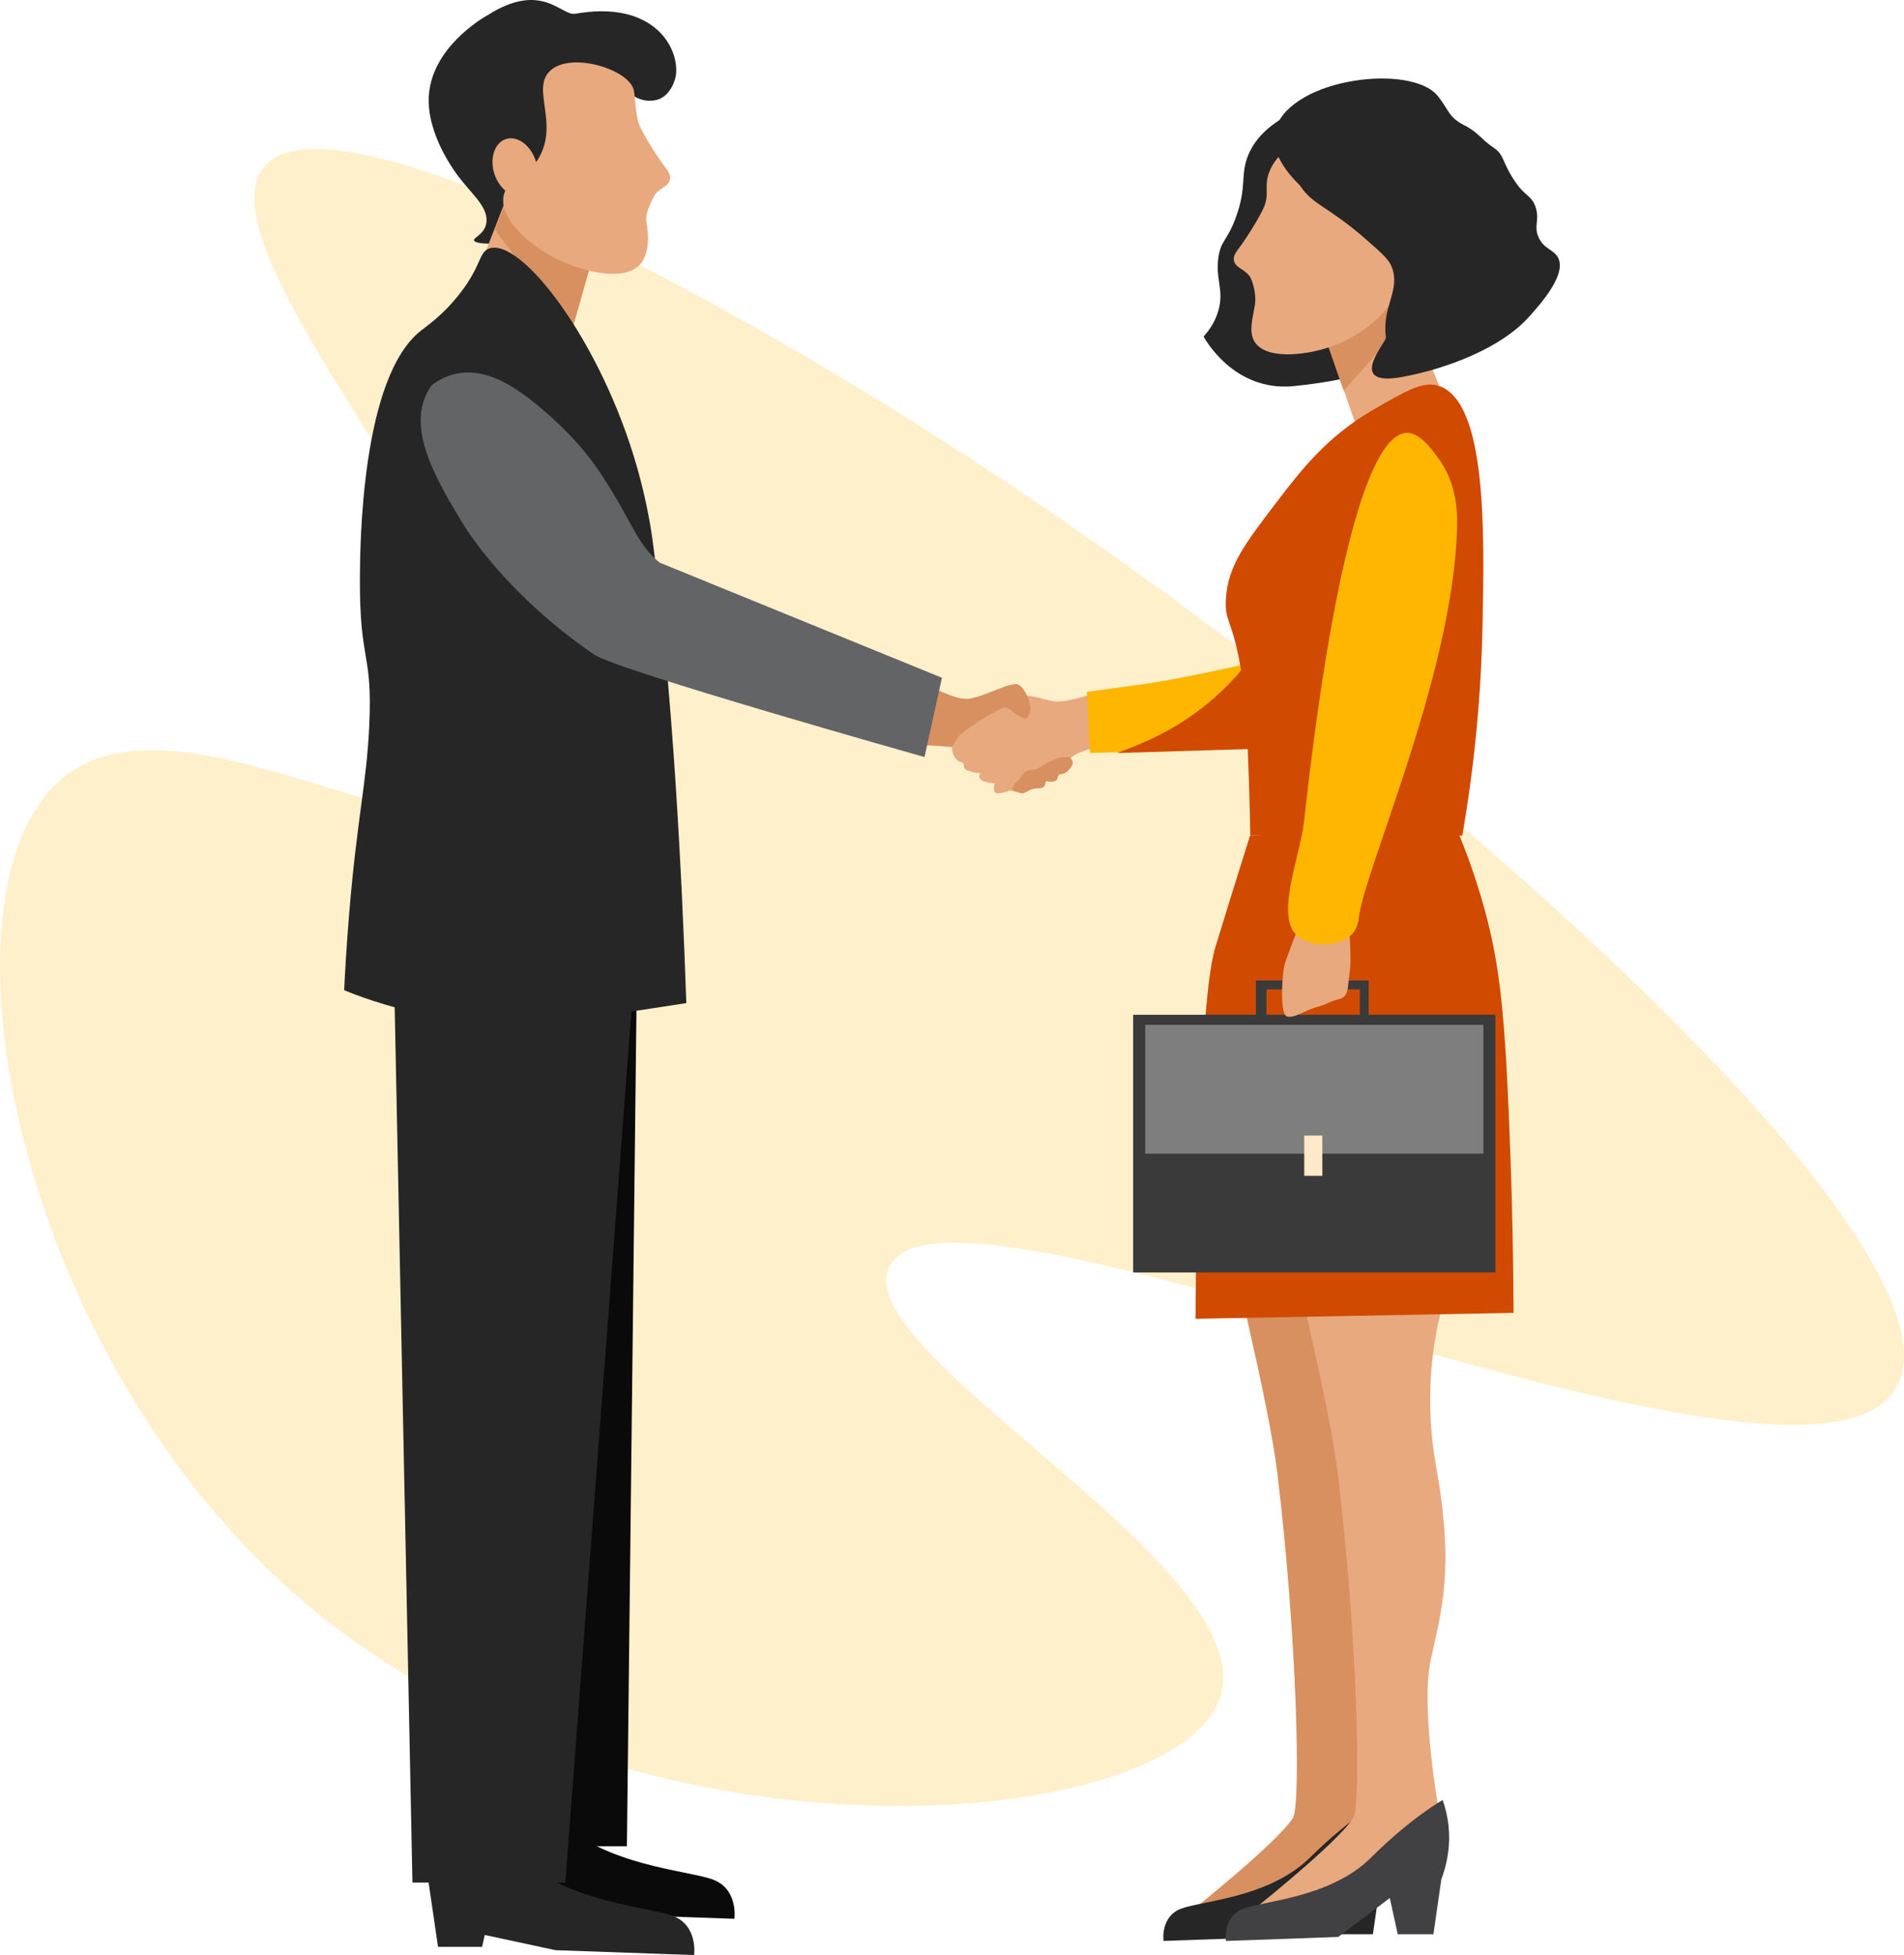 <svg width="946" height="971" xmlns="http://www.w3.org/2000/svg" xmlns:xlink="http://www.w3.org/1999/xlink" xml:space="preserve" overflow="hidden"><defs><clipPath id="clip0"><rect x="1652" y="1275" width="946" height="971"/></clipPath></defs><g clip-path="url(#clip0)" transform="translate(-1652 -1275)"><path d="M2593.75 1964.87C2546.44 2041.38 2123.66 1842.82 2093.85 1904.17 2072.79 1947.53 2280.47 2053.75 2258.11 2118.41 2235.14 2184.81 1968.77 2209.83 1804.62 2071.98 1658.83 1949.55 1615.51 1716.96 1683.21 1661.36 1742.02 1613.08 1869.87 1710.44 1904.59 1668.5 1951.4 1611.98 1744.58 1404.28 1783.18 1357.86 1815.4 1319.14 2000.51 1414.15 2147.4 1511.4 2372.22 1660.24 2634.75 1898.55 2593.73 1964.87Z" fill="#FFF0CC" fill-rule="evenodd"/><path d="M2196.9 1619C2196.9 1619 2181.81 1624.13 2175.92 1623.36 2170.03 1622.59 2163.9 1619.08 2155.45 1621.23 2146.99 1623.38 2125 1640.7 2125 1645.87 2125 1651.04 2127.82 1653.38 2129.86 1653.64 2131.9 1653.89 2129.35 1656.49 2132.93 1657.78 2136.51 1659.08 2139.33 1659.08 2139.33 1659.08 2139.33 1659.08 2137.54 1660.37 2139.33 1662.18 2141.12 1663.99 2146.23 1663.99 2146.23 1663.99 2146.23 1663.99 2144.95 1668.4 2146.99 1668.91 2149.04 1669.42 2154 1667.61 2154 1667.61 2154 1667.61 2160.29 1668.91 2169.5 1663.74 2178.71 1658.56 2182.54 1651.79 2186.37 1649.75 2190.21 1647.71 2203 1644.02 2203 1644.02L2196.86 1619.03Z" fill="#E9A97E" fill-rule="evenodd"/><path d="M2183.25 1651C2183.25 1651 2186.09 1652.81 2184.54 1655.41 2182.99 1658.01 2180.93 1659.56 2178.88 1659.56 2176.82 1659.56 2178.62 1662.68 2175.27 1663.19 2171.92 1663.7 2171.92 1661.8 2171.41 1664.12 2170.9 1666.45 2169.35 1666.56 2167.28 1666.56 2165.21 1666.56 2163.16 1667.6 2161.35 1668.63 2159.55 1669.66 2157.91 1668.25 2155.84 1667.99 2153.78 1667.74 2155.93 1663.96 2157.74 1662.68 2159.54 1661.38 2160.51 1657.36 2164.37 1657.36 2168.23 1657.36 2170.11 1654.76 2171.91 1653.99 2173.71 1653.22 2178.22 1651.01 2179.76 1651.01 2181.31 1651.01 2183.25 1651.01 2183.25 1651.01Z" fill="#D89060" fill-rule="evenodd"/><path d="M2109.27 1613C2109.27 1613 2125.33 1622.82 2132.98 1622.07 2140.63 1621.32 2154.38 1613.26 2157.95 1615.02 2161.51 1616.78 2164.83 1625.34 2163.82 1628.36 2162.79 1631.39 2162.54 1632.9 2158.72 1630.89 2154.9 1628.88 2153.37 1626.35 2151.32 1626.35 2149.29 1626.35 2130.17 1637.43 2127.62 1641.72L2125.06 1646 2095 1643.92 2109.27 1613.01Z" fill="#D89060" fill-rule="evenodd"/><path d="M1937.75 1281.84C1930.91 1283.06 1921.27 1265.38 1894.3 1282.53 1894.17 1282.61 1893.89 1282.76 1893.54 1282.96 1890.78 1284.56 1866.52 1299.05 1865.07 1322.63 1863.93 1341.32 1877.5 1359.7 1880.06 1363.04 1886.85 1371.93 1895.18 1378.38 1893.54 1386.24 1892.45 1391.54 1886.99 1393.03 1887.55 1394.47 1889.16 1398.58 1935.55 1395.29 1944.49 1373.52 1953.3 1352.09 1920.91 1324.6 1928.75 1315.14 1931.77 1311.5 1940.59 1310.72 1964.71 1321.13 1966.93 1323.02 1969.48 1324.26 1972.08 1324.78 1973.06 1324.98 1976.52 1325.48 1979.7 1324.13 1985.05 1321.86 1987.66 1315.16 1987.94 1311.41 1988.99 1297.36 1975.58 1275.09 1937.75 1281.85Z" fill="#262626" fill-rule="evenodd"/><path d="M1940 1400.41 1930.61 1428.43 1924.04 1448 1883 1426.51 1897.49 1389.16 1906.1 1367 1940 1400.41Z" fill="#E9A97E" fill-rule="evenodd"/><path d="M1946.99 1401.17 1935.92 1440C1933.08 1436.99 1925 1421.45 1921.45 1417.58 1909.34 1404.36 1902.25 1395.51 1898 1388.99L1906.59 1367 1947 1401.16Z" fill="#D89060" fill-rule="evenodd"/><path d="M1919.31 1354.12C1930.04 1336.52 1915.92 1319.53 1925.09 1310.4 1935.25 1300.31 1964.31 1309.37 1966.85 1319.62 1967.55 1322.4 1967.29 1326.22 1968.73 1333.89 1969.05 1335.6 1969.69 1337.53 1970.96 1339.88 1976.18 1349.61 1982.14 1357.55 1982.14 1357.55 1983.77 1359.71 1985.32 1361.61 1984.94 1363.94 1984.3 1368.01 1978.62 1368.4 1976.54 1373.23 1975.18 1376.39 1972.4 1381.14 1973.21 1385.38 1974.6 1392.72 1974.17 1400.36 1971.02 1405.03 1964.87 1414.16 1947.83 1411.4 1934.4 1406.18 1918.61 1400.04 1899.84 1385.05 1902.2 1372.31 1903.74 1364.05 1912.61 1365.09 1919.29 1354.12Z" fill="#E9A97E" fill-rule="evenodd"/><path d="M1918.12 1354.75C1920.63 1362.48 1918.09 1370.24 1912.45 1372.08 1906.8 1373.92 1900.18 1369.14 1897.66 1361.41 1895.15 1353.68 1897.68 1345.92 1903.33 1344.08 1908.98 1342.25 1915.6 1347.02 1918.12 1354.75Z" fill="#E9A97E" fill-rule="evenodd"/><path d="M2350 1894C2350 1894 2323.89 1938.63 2335.6 2003.83 2344.81 2055.03 2338.04 2075.28 2332.85 2099.56 2327.66 2123.84 2337.08 2175.17 2337.08 2175.17 2337.08 2175.17 2266.65 2231.35 2258.72 2229.98 2250.79 2228.58 2245 2223.23 2245 2223.23 2245 2223.23 2286.25 2190.44 2294.36 2177.96 2298.51 2171.56 2296.3 2086.39 2286.64 2006.62 2282.46 1972.07 2262.97 1894.01 2262.97 1894.01L2349.99 1894.01Z" fill="#D89060" fill-rule="evenodd"/><path d="M2338.75 2169C2340.02 2172.54 2341.21 2177 2341.73 2182.21 2342.86 2193.66 2340.17 2202.95 2338.09 2208.33L2334.12 2235.66 2316.23 2235.66C2316.23 2235.66 2312.25 2217.67 2312.25 2217.67L2286.42 2237 2230.1 2239C2230.1 2239 2228.42 2226.95 2238.72 2223 2249.01 2219.06 2282.55 2217.59 2302.81 2197.63 2323.05 2177.67 2338.75 2169 2338.75 2169Z" fill="#262626" fill-rule="evenodd"/><path d="M2380 1894C2380 1894 2353.89 1938.63 2365.6 2003.83 2374.81 2055.03 2368.04 2075.28 2362.85 2099.56 2357.66 2123.84 2367.08 2175.17 2367.08 2175.17 2367.08 2175.17 2296.65 2231.35 2288.72 2229.98 2280.79 2228.58 2275 2223.23 2275 2223.23 2275 2223.23 2316.26 2190.44 2324.36 2177.96 2328.51 2171.56 2326.3 2086.39 2316.64 2006.62 2312.46 1972.07 2292.97 1894.01 2292.97 1894.01L2379.99 1894.01Z" fill="#E9A97E" fill-rule="evenodd"/><path d="M2368.78 2169C2370.04 2172.54 2371.21 2177 2371.73 2182.21 2372.86 2193.66 2370.18 2202.95 2368.13 2208.33L2364.19 2235.66 2346.46 2235.66C2346.46 2235.66 2342.52 2217.67 2342.52 2217.67L2316.91 2237 2261.1 2239C2261.1 2239 2259.43 2226.95 2269.64 2223 2279.84 2219.06 2313.08 2217.59 2333.16 2197.63 2353.22 2177.67 2368.78 2169 2368.78 2169Z" fill="#414042" fill-rule="evenodd"/><path d="M2298.49 1329C2281.58 1336.22 2275.02 1345.13 2272.17 1352.05 2268.09 1361.97 2271.71 1367.68 2265.92 1383.28 2261.63 1394.83 2258.72 1394.19 2257.42 1402.5 2255.7 1413.56 2260.24 1418.78 2257.42 1429.01 2255.78 1435.01 2252.51 1439.37 2250 1442.14 2250 1442.14 2264.55 1469.77 2294.72 1466.77 2324.9 1463.78 2337 1457.77 2337 1457.77L2298.49 1329.01Z" fill="#262626" fill-rule="evenodd"/><path d="M2192 1618.61 2193.57 1649 2206.77 1648.61 2273.85 1646.61 2292.85 1615.36 2304 1597C2304 1597 2300.94 1597.76 2295.87 1598.98 2289.84 1600.43 2280.96 1602.53 2271.11 1604.76 2253.91 1608.63 2233.68 1612.88 2220.04 1614.77L2192 1618.63Z" fill="#FFB600" fill-rule="evenodd"/><path d="M2207 1649 2274 1646.98 2292.98 1615.5C2294.51 1609.77 2295.48 1604.16 2296 1599 2289.97 1600.46 2281.1 1602.58 2271.27 1604.82 2266.14 1611.28 2259.69 1618.15 2251.45 1624.84 2234.16 1638.88 2217.68 1644.98 2207 1649Z" fill="#D04A02" fill-rule="evenodd"/><path d="M2310 1441.24 2319.63 1468.77 2326.36 1488 2367 1466.42 2352.21 1429.78 2343.44 1408 2310 1441.24Z" fill="#E9A97E" fill-rule="evenodd"/><path d="M2310 1441.38 2319.58 1469C2322.36 1465.97 2325.48 1462.5 2328.98 1458.6 2340.89 1445.29 2347.84 1436.41 2352 1429.86L2343.26 1408 2310.01 1441.36Z" fill="#D89060" fill-rule="evenodd"/><path d="M2342.92 1334.3C2336.23 1329.23 2325.42 1333.4 2312.3 1338.46 2301.16 1342.75 2287.88 1347.87 2282.87 1359.87 2279.34 1368.32 2283.74 1371.06 2278.92 1380.16 2273.75 1389.94 2267.83 1397.92 2267.83 1397.92 2266.2 1400.1 2264.67 1402.01 2265.06 1404.34 2265.75 1408.41 2271.47 1408.74 2273.6 1413.54 2275 1416.68 2276.25 1422.41 2275.47 1426.66 2274.14 1434 2272.35 1440.46 2275.58 1445.1 2281.89 1454.2 2303.08 1451.35 2316.37 1446.05 2318.12 1445.35 2345.34 1434.08 2348.46 1411.9 2349.34 1405.74 2348.76 1395.85 2343.59 1393.19 2338.81 1390.71 2332.44 1395.69 2331.06 1393.88 2329.56 1391.91 2336.84 1385.54 2341.49 1377.95 2350.2 1363.76 2352.18 1341.35 2342.89 1334.3Z" fill="#E9A97E" fill-rule="evenodd"/><path d="M2374.61 1684C2378.85 1693.78 2384.42 1707.97 2389.32 1725.56 2396.74 1752.23 2399.36 1775.18 2401.62 1827.45 2402.82 1855.03 2403.84 1888.62 2404 1927.06L2246 1930C2246 1930 2246.52 1775.94 2255.78 1745.67 2265.04 1715.41 2273.05 1690.13 2273.05 1690.13L2374.61 1684Z" fill="#D04A02" fill-rule="evenodd"/><path d="M2366.97 1466.7C2359.16 1464.09 2350.79 1468.95 2334.05 1478.67 2311.41 1491.82 2298.67 1508.17 2286.67 1523.88 2270.32 1545.3 2262.09 1556.08 2261.09 1572.4 2260.35 1584.27 2264.48 1582.56 2268.67 1608.22 2271.07 1623 2271.57 1636.38 2272.53 1663.13 2272.93 1674.3 2273.1 1683.56 2273.18 1690L2378.56 1690C2382.85 1665.29 2387.69 1629.53 2388.59 1586.15 2389.54 1540.22 2390.89 1474.66 2366.97 1466.7Z" fill="#D04A02" fill-rule="evenodd"/><path d="M2276 1783 2281.26 1783 2281.26 1766.39 2327.63 1766.39 2327.63 1783 2332 1783 2332 1762 2276 1762 2276 1783 2276 1783 2276 1783Z" fill="#3A3A3A" fill-rule="evenodd"/><path d="M2395 1779 2215 1779 2215 1907 2395 1907 2395 1779 2395 1779Z" fill="#3A3A3A" fill-rule="evenodd"/><path d="M2389 1848 2221 1848 2221 1784 2389 1784Z" fill="#7E7E7E" fill-rule="evenodd"/><path d="M2321.93 1731.54C2321.93 1731.54 2323.81 1750.92 2322.59 1758.01 2321.36 1765.11 2322.59 1769.92 2317.31 1771.24 2312.04 1772.56 2311.54 1773.79 2306.11 1775.2 2300.66 1776.62 2294.75 1781.13 2291.26 1779.74 2287.78 1778.34 2289.04 1758.4 2290.28 1754.04 2291.52 1749.68 2299.61 1729 2299.61 1729L2321.93 1731.54Z" fill="#E9A97E" fill-rule="evenodd"/><path d="M2351.15 1490C2357.47 1489.97 2363.41 1498.12 2366.84 1502.84 2376.26 1515.78 2376.16 1530.87 2375.94 1537.73 2373.68 1610.61 2330.12 1706.17 2327.1 1730.9 2326.96 1732.12 2326.53 1736.25 2323.45 1739.31 2317.13 1745.58 2303.34 1745.22 2297.05 1740.26 2285.04 1730.77 2297.96 1700.69 2299.9 1683.06 2313.14 1562.92 2331.37 1490.08 2351.15 1490Z" fill="#FFB600" fill-rule="evenodd"/><path d="M2285.88 1338.55C2281.08 1352.24 2297.51 1366.55 2297.95 1367.2 2304.33 1376.98 2311.47 1377.06 2330.91 1394.07 2338.35 1400.58 2342.11 1403.91 2343.5 1407.6 2347.99 1419.45 2338.46 1427.14 2340.6 1442.64 2340.91 1444.87 2320.18 1467.48 2348.77 1462.2 2370.83 1458.13 2398.1 1447.88 2412.1 1431.9 2416.53 1426.85 2430.51 1411.74 2426.18 1403.07 2424.08 1398.86 2419 1398.84 2416.36 1392.66 2413.97 1387.06 2417.02 1384.47 2415.05 1378.16 2413.17 1372.13 2409.76 1372.52 2405.03 1365.58 2397.91 1355.15 2399.71 1352.07 2393.94 1348.23 2387.94 1344.23 2386.43 1340.66 2379.4 1337.13 2371.56 1333.18 2371.86 1329.41 2366.24 1322.55 2353.23 1306.66 2294.68 1313.44 2285.89 1338.52Z" fill="#262626" fill-rule="evenodd"/><path d="M2309 1859 2300 1859 2300 1839 2309 1839Z" fill="#FFE9C8" fill-rule="evenodd"/><path d="M1883.97 2143C1882.43 2147.3 1880.96 2152.7 1880.33 2159.04 1878.94 2172.95 1882.24 2184.24 1884.77 2190.77L1889.64 2223.95 1911.52 2223.95 1912.85 2218.02 1947.99 2225.58 2016.88 2228C2016.88 2228 2018.94 2213.37 2006.33 2208.56 1993.75 2203.77 1952.71 2201.99 1927.94 2177.76 1903.16 2153.53 1883.97 2143 1883.97 2143Z" fill="#0A0A0A" fill-rule="evenodd"/><path d="M1969 1708.55 1963.47 2192 1877.92 2192 1868 1703 1969 1708.55Z" fill="#0A0A0A" fill-rule="evenodd"/><path d="M1863.97 2161C1862.43 2165.3 1860.96 2170.7 1860.33 2177.04 1858.94 2190.95 1862.24 2202.24 1864.77 2208.77L1869.64 2241.95 1891.52 2241.95 1892.85 2236.02 1927.99 2243.58 1996.87 2246C1996.87 2246 1998.93 2231.37 1986.33 2226.56 1973.75 2221.77 1932.71 2219.99 1907.94 2195.76 1883.16 2171.53 1863.97 2161 1863.97 2161Z" fill="#262626" fill-rule="evenodd"/><path d="M1968 1747.17 1932.89 2210 1856.92 2210 1847 1721 1968 1747.17Z" fill="#262626" fill-rule="evenodd"/><path d="M1894.78 1398.53C1889.83 1400.56 1891.22 1407.02 1880.42 1420.86 1872.15 1431.46 1864.16 1436.83 1861.07 1439.28 1831.38 1462.66 1830.91 1546.49 1830.82 1561.75 1830.58 1604.66 1837.2 1598.37 1835.46 1635.5 1834.11 1664.51 1829.49 1680.51 1825.48 1728.83 1824.14 1745 1823.4 1758.26 1823 1766.77 1823 1766.77 1877.65 1790.9 1935.33 1782.05L1993 1773.2C1990.82 1709.79 1986.25 1617.65 1976.3 1543.86 1975.73 1539.66 1973.81 1525.84 1968.83 1508.14 1950.74 1443.82 1910.23 1392.19 1894.78 1398.53Z" fill="#262626" fill-rule="evenodd"/><path d="M1979.81 1554.46C1968.57 1545.62 1966 1533.82 1951.05 1511.09 1948.35 1506.96 1945.78 1503.55 1943.71 1500.94 1943.71 1500.94 1941.97 1498.74 1940.11 1496.58 1933.95 1489.42 1925.9 1482.05 1923.98 1480.43 1912.34 1470.65 1888.92 1449.41 1866.44 1466.34 1853.65 1484.7 1864.94 1508.13 1884.52 1539.07 1896.63 1556.63 1917.2 1579.59 1947.16 1600.09 1958.71 1607.99 2111.34 1651 2111.34 1651L2120 1611.62 1979.81 1554.46Z" fill="#636466" fill-rule="evenodd"/></g></svg>